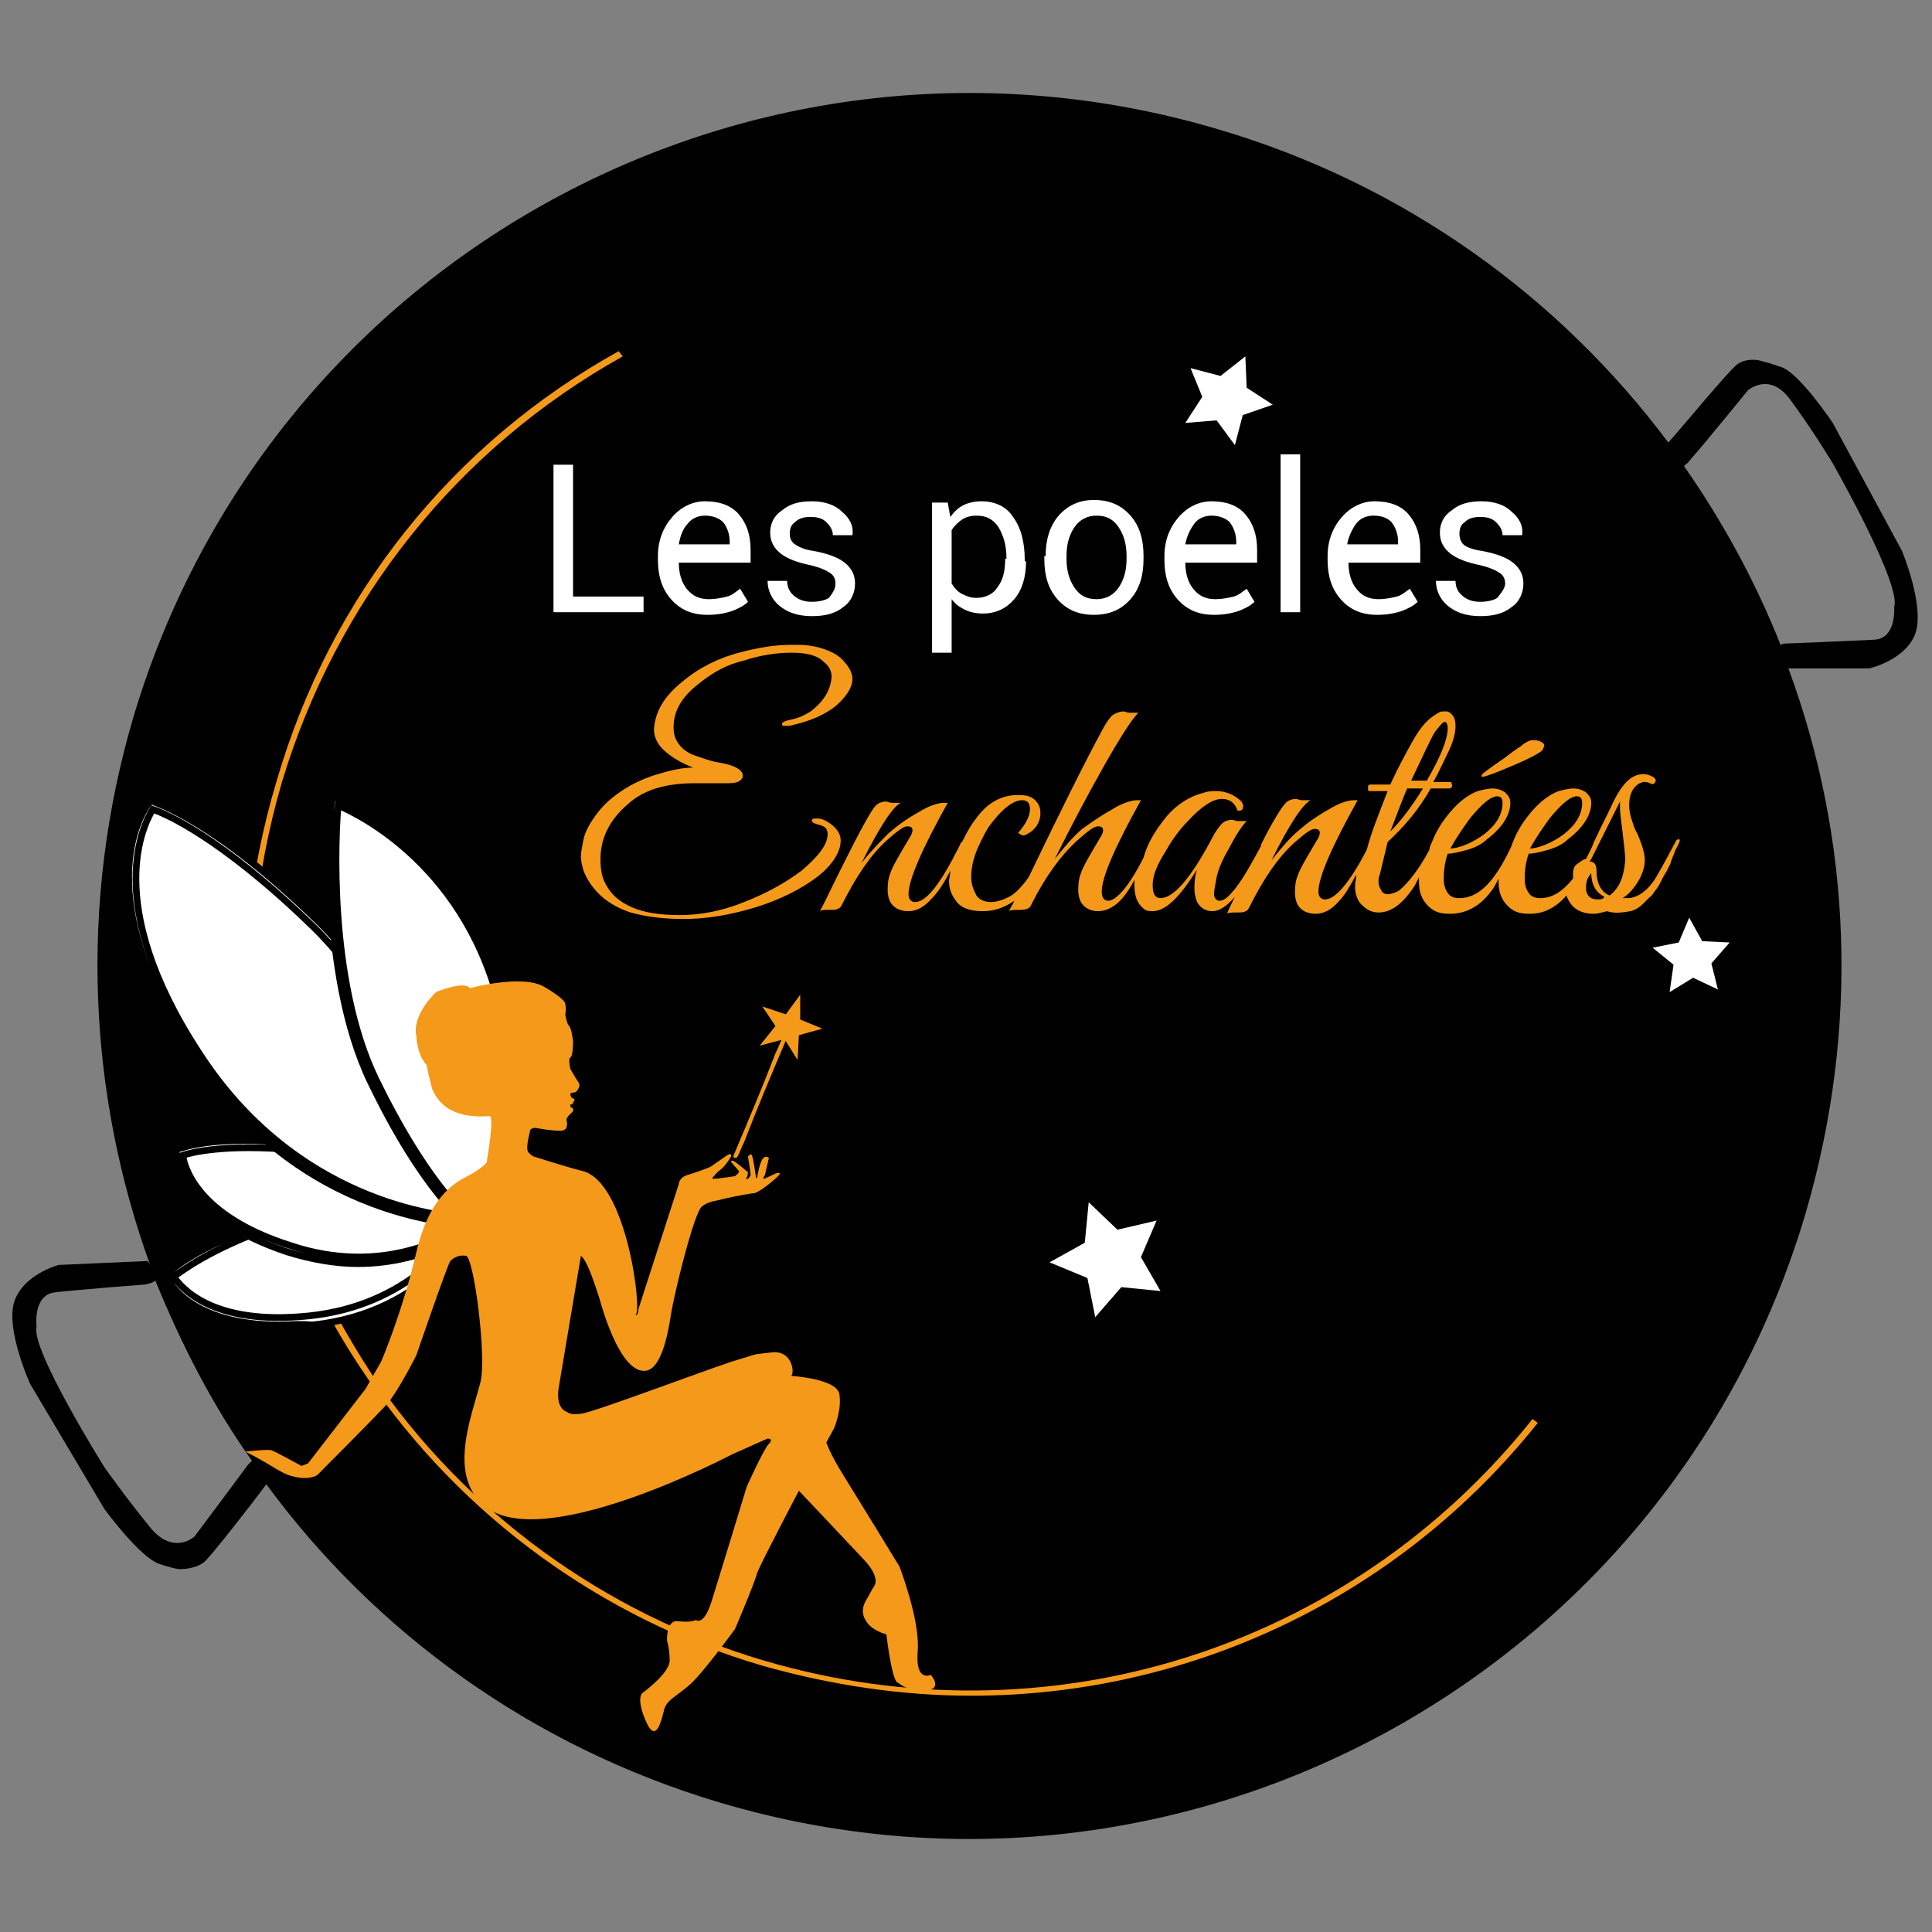 <?xml version="1.0" encoding="utf-8"?>
<!-- Generator: Adobe Illustrator 24.1.0, SVG Export Plug-In . SVG Version: 6.00 Build 0)  -->
<svg version="1.1" id="Calque_1" xmlns="http://www.w3.org/2000/svg" xmlns:xlink="http://www.w3.org/1999/xlink" x="0px" y="0px"
	 viewBox="0 0 148 148" style="enable-background:new 0 0 148 148;" xml:space="preserve">
<rect x="0" y="0" width="148" height="148" fill="#808080" stroke="none"/>
<style type="text/css">
	.st0{fill:none;}
	.st1{fill:#F4991A;}
	.st2{fill:#FFFFFF;}
	.st3{fill:#FFFFFF;stroke:#000000;stroke-width:0.514;stroke-miterlimit:10;}
</style>
<g>
	<g id="poele_noire_avec_fée_orange_3_">
		<path d="M133.1,27.9c-0.6,0.4-4.3,4.9-5.3,6c-8.3-11.1-20.2-19.8-34.5-24C57.9-0.6,20.7,19.6,10.2,55C6,69.3,6.8,83.9,11.5,96.9
			c-0.1-0.2-0.2-0.3-0.2-0.3l-6.8,0.3c0,0-2.7,0.7-3.4,2.8c-0.7,2.1,1.2,6.3,1.2,6.3l5.7,9.6c0,0,2.7,3.7,4.2,4.2s1.7,0.4,1.7,0.4
			s1,0,1.7-0.5c0.5-0.4,3.7-4.5,4.8-6c8.3,11.3,20.3,20.1,34.8,24.4c35.4,10.5,72.6-9.7,83.1-45.1c4.2-14.3,3.5-28.8-1.3-41.8l6.2,0
			c0,0,2.7-0.6,3.5-2.6c0.8-2.1-1-6.4-1-6.4l-5.3-9.8c0,0-2.6-3.9-4-4.3c-1.5-0.5-1.7-0.5-1.7-0.5S133.8,27.4,133.1,27.9z
			 M19.3,111.9c-0.1,0.1-0.2,0.2-0.3,0.3c-0.8,1.1-4.1,5.5-4.1,5.5s-1.6,1.5-3.4-0.7S8,112.4,8,112.4s-5.7-9.1-5.2-10.8
			c0,0-0.3-2.4,1.4-2.6c1.7-0.2,6.9-0.6,6.9-0.6s0.6-0.1,0.8-0.3C13.9,103,16.3,107.7,19.3,111.9z M137.2,30.7
			c1.7,2.3,3.2,4.8,3.2,4.8s5.3,9.3,4.7,11c0,0,0.2,2.4-1.5,2.5c-1.7,0.1-6.9,0.3-6.9,0.3s-0.1,0-0.3,0.1c-1.9-4.8-4.4-9.4-7.4-13.7
			c0.1-0.1,0.3-0.2,0.5-0.5c0.9-1,4.4-5.3,4.4-5.3S135.6,28.4,137.2,30.7z"/>
		<g>
			<path class="st0" d="M19.4,81.9c-0.8-7.2-0.2-14.7,1.9-22.1c4.3-14.5,14-25.9,26.2-32.7"/>
			<path class="st1" d="M19.2,82c-0.9-7.5-0.2-14.9,2-22.2C25.3,45.7,34.6,34,47.4,26.9l0.3,0.4C35,34.4,25.8,46,21.6,59.9
				c-2.1,7.2-2.8,14.6-1.9,22L19.2,82z"/>
		</g>
		<g>
			<path class="st1" d="M74.4,129.9c-5.3,0-10.7-0.8-16-2.3c-12.3-3.6-23.1-11.5-30.3-22.1c-2-2.9-3.7-6-5.1-9.2l0.5-0.2
				c1.4,3.2,3.1,6.3,5,9.2c7.1,10.5,17.8,18.3,30,21.9c21.7,6.4,44.8-0.8,58.9-18.5l0.4,0.3C107.1,122.4,91.1,129.9,74.4,129.9z"/>
		</g>
	</g>
	<polygon id="étoile_19_" class="st2" points="83.9,100.9 83.3,97.9 80.4,96.7 83.1,95.2 83.4,92.1 85.6,94.2 88.6,93.5 87.4,96.3 
		88.9,98.9 85.9,98.6 	"/>
	<polygon id="étoile_18_" class="st2" points="127.9,76 128.2,73.9 126.6,72.6 128.6,72.2 129.4,70.3 130.4,72.1 132.5,72.2 
		131.1,73.8 131.6,75.8 129.7,74.9 	"/>
	<polygon id="étoile_17_" class="st2" points="94.6,34.1 93.2,32.2 90.8,32.4 92.1,30.4 91.2,28.2 93.5,28.8 95.4,27.3 95.5,29.7 
		97.5,31 95.2,31.8 	"/>
	<g>
		<path class="st2" d="M43.9,45.7h5.4v1.2h-6.9V35.6h1.5V45.7z"/>
		<path class="st2" d="M54.2,47.1c-1.2,0-2.1-0.4-2.8-1.2c-0.7-0.8-1-1.8-1-3v-0.3c0-1.2,0.4-2.2,1.1-3c0.7-0.8,1.6-1.2,2.5-1.2
			c1.1,0,2,0.3,2.6,1c0.6,0.7,0.9,1.6,0.9,2.7v1h-5.5l0,0c0,0.8,0.2,1.5,0.6,2s0.9,0.8,1.7,0.8c0.5,0,1-0.1,1.4-0.2
			c0.4-0.1,0.7-0.4,1-0.6l0.6,1c-0.3,0.3-0.7,0.5-1.2,0.7C55.5,47,54.9,47.1,54.2,47.1z M54,39.5c-0.5,0-1,0.2-1.3,0.6
			c-0.4,0.4-0.6,1-0.7,1.6l0,0h3.9v-0.2c0-0.6-0.2-1.1-0.5-1.5C55.1,39.7,54.6,39.5,54,39.5z"/>
		<path class="st2" d="M64,44.7c0-0.3-0.1-0.6-0.4-0.8s-0.7-0.4-1.5-0.6c-1-0.2-1.8-0.5-2.3-0.9c-0.5-0.4-0.8-0.9-0.8-1.6
			c0-0.7,0.3-1.3,0.9-1.7c0.6-0.5,1.3-0.7,2.3-0.7c1,0,1.8,0.3,2.3,0.8c0.6,0.5,0.9,1.1,0.8,1.8l0,0h-1.5c0-0.4-0.2-0.7-0.5-1
			s-0.7-0.4-1.2-0.4c-0.5,0-0.9,0.1-1.2,0.4c-0.3,0.2-0.4,0.5-0.4,0.9c0,0.3,0.1,0.6,0.4,0.8s0.7,0.4,1.4,0.5
			c1.1,0.2,1.9,0.5,2.4,0.9c0.5,0.4,0.8,0.9,0.8,1.6c0,0.7-0.3,1.4-0.9,1.8c-0.6,0.5-1.4,0.7-2.4,0.7c-1.1,0-1.9-0.3-2.5-0.8
			c-0.6-0.5-0.9-1.2-0.9-1.9l0,0h1.5c0,0.5,0.2,0.9,0.6,1.2s0.8,0.4,1.3,0.4c0.5,0,1-0.1,1.3-0.3C63.9,45.3,64,45,64,44.7z"/>
		<path class="st2" d="M78.6,43c0,1.2-0.3,2.2-0.9,2.9c-0.6,0.7-1.4,1.1-2.4,1.1c-0.5,0-1-0.1-1.4-0.3s-0.7-0.4-1-0.8v4.1h-1.5V38.5
			h1.2l0.2,1.1c0.3-0.4,0.6-0.7,1-0.9c0.4-0.2,0.9-0.3,1.4-0.3c1,0,1.9,0.4,2.4,1.2c0.6,0.8,0.9,1.9,0.9,3.3V43z M77.1,42.8
			c0-1-0.2-1.7-0.6-2.4c-0.4-0.6-0.9-0.9-1.7-0.9c-0.4,0-0.8,0.1-1.1,0.3c-0.3,0.2-0.6,0.5-0.8,0.8v4.1c0.2,0.3,0.4,0.6,0.8,0.8
			s0.7,0.3,1.1,0.3c0.7,0,1.3-0.3,1.6-0.8c0.4-0.5,0.6-1.2,0.6-2.1V42.8z"/>
		<path class="st2" d="M80.1,42.6c0-1.2,0.3-2.3,1-3.1c0.7-0.8,1.6-1.2,2.7-1.2c1.2,0,2.1,0.4,2.8,1.2c0.7,0.8,1,1.8,1,3.1v0.2
			c0,1.3-0.3,2.3-1,3.1s-1.6,1.2-2.8,1.2c-1.2,0-2.1-0.4-2.8-1.2c-0.7-0.8-1-1.8-1-3.1V42.6z M81.7,42.8c0,0.9,0.2,1.6,0.6,2.2
			c0.4,0.6,0.9,0.9,1.7,0.9c0.7,0,1.3-0.3,1.7-0.9c0.4-0.6,0.6-1.3,0.6-2.2v-0.2c0-0.9-0.2-1.6-0.6-2.2c-0.4-0.6-0.9-0.9-1.7-0.9
			c-0.7,0-1.3,0.3-1.7,0.9s-0.6,1.3-0.6,2.2V42.8z"/>
		<path class="st2" d="M93,47.1c-1.2,0-2.1-0.4-2.8-1.2c-0.7-0.8-1-1.8-1-3v-0.3c0-1.2,0.4-2.2,1.1-3c0.7-0.8,1.6-1.2,2.5-1.2
			c1.1,0,2,0.3,2.6,1c0.6,0.7,0.9,1.6,0.9,2.7v1h-5.5l0,0c0,0.8,0.2,1.5,0.6,2c0.4,0.5,0.9,0.8,1.7,0.8c0.5,0,1-0.1,1.4-0.2
			c0.4-0.1,0.7-0.4,1-0.6l0.6,1c-0.3,0.3-0.7,0.5-1.2,0.7C94.3,47,93.7,47.1,93,47.1z M92.8,39.5c-0.5,0-1,0.2-1.3,0.6
			s-0.6,1-0.7,1.6l0,0h3.9v-0.2c0-0.6-0.2-1.1-0.5-1.5C93.9,39.7,93.4,39.5,92.8,39.5z"/>
		<path class="st2" d="M99.6,46.9h-1.5V34.8h1.5V46.9z"/>
		<path class="st2" d="M105.5,47.1c-1.2,0-2.1-0.4-2.8-1.2c-0.7-0.8-1-1.8-1-3v-0.3c0-1.2,0.4-2.2,1.1-3c0.7-0.8,1.6-1.2,2.5-1.2
			c1.1,0,2,0.3,2.6,1c0.6,0.7,0.9,1.6,0.9,2.7v1h-5.5l0,0c0,0.8,0.2,1.5,0.6,2c0.4,0.5,0.9,0.8,1.7,0.8c0.5,0,1-0.1,1.4-0.2
			c0.4-0.1,0.7-0.4,1-0.6l0.6,1c-0.3,0.3-0.7,0.5-1.2,0.7C106.8,47,106.2,47.1,105.5,47.1z M105.2,39.5c-0.5,0-1,0.2-1.3,0.6
			s-0.6,1-0.7,1.6l0,0h3.9v-0.2c0-0.6-0.2-1.1-0.5-1.5C106.3,39.7,105.9,39.5,105.2,39.5z"/>
		<path class="st2" d="M115.3,44.7c0-0.3-0.1-0.6-0.4-0.8s-0.7-0.4-1.5-0.6c-1-0.2-1.8-0.5-2.3-0.9c-0.5-0.4-0.8-0.9-0.8-1.6
			c0-0.7,0.3-1.3,0.9-1.7c0.6-0.5,1.3-0.7,2.3-0.7c1,0,1.8,0.3,2.3,0.8c0.6,0.5,0.9,1.1,0.8,1.8l0,0h-1.5c0-0.4-0.2-0.7-0.5-1
			s-0.7-0.4-1.2-0.4c-0.5,0-0.9,0.1-1.2,0.4c-0.3,0.2-0.4,0.5-0.4,0.9c0,0.3,0.1,0.6,0.3,0.8s0.7,0.4,1.4,0.5
			c1.1,0.2,1.9,0.5,2.4,0.9s0.8,0.9,0.8,1.6c0,0.7-0.3,1.4-0.9,1.8c-0.6,0.5-1.4,0.7-2.4,0.7c-1.1,0-1.9-0.3-2.5-0.8
			c-0.6-0.5-0.9-1.2-0.9-1.9l0,0h1.5c0,0.5,0.2,0.9,0.6,1.2c0.4,0.3,0.8,0.4,1.3,0.4c0.5,0,1-0.1,1.3-0.3
			C115.1,45.3,115.3,45,115.3,44.7z"/>
	</g>
	<g>
		<path class="st1" d="M64.4,64.4c0-0.6-0.4-1.1-1.1-1.5c-0.2-0.1-0.4-0.2-0.7-0.2c-0.3,0-0.4,0-0.4,0.2c0,0.1,0.2,0.2,0.6,0.3
			c0.4,0.1,0.6,0.3,0.6,0.7c0,0.8-0.7,1.7-2,2.8c-1.2,0.9-2.6,1.7-4.4,2.4c-1.7,0.7-3.4,1-4.9,1c-1.6,0-2.8-0.2-3.7-0.6
			c-0.9-0.4-1.5-0.9-1.9-1.6c-0.4-0.6-0.5-1.3-0.5-2.1c0-1.6,0.7-3,2.1-4.2c1.2-1.1,2.9-1.6,5.1-1.6l2.6,0c0.7,0,1.1-0.2,1.1-0.6
			c0-0.4-0.6-0.8-1.9-1c-0.6-0.1-1.1-0.3-1.7-0.5c-0.6-0.2-1-0.5-1.3-0.9c-0.3-0.4-0.4-0.8-0.4-1.3c0-1.2,0.6-2.3,1.9-3.3
			c1.1-0.9,2.2-1.5,3.5-1.8c1.2-0.4,2.5-0.6,3.6-0.6c1.2,0,2,0.2,2.5,0.7c0.4,0.3,0.6,0.7,0.6,1.1c0,0,0,0.1,0,0.1
			c-0.1,1.1-0.7,1.9-1.6,2.6c-0.5,0.3-0.9,0.5-1.4,0.6c-0.5,0.1-0.8,0.2-0.8,0.4c0,0.1,0.1,0.1,0.3,0.1s0.4,0,0.7-0.1
			c1.2-0.3,2.2-0.7,3.1-1.4c0.8-0.7,1.3-1.4,1.3-2.1c0-0.5-0.3-1-0.9-1.6c-0.6-0.5-1.6-0.9-2.9-1c-0.3,0-0.7,0-1,0
			c-1.1,0-2.4,0.2-3.9,0.6c-1.5,0.4-3,1.1-4.3,2.2c-1.4,1.1-2.1,2.3-2.2,3.6c0,0,0,0.1,0,0.1c0,0.6,0.3,1.2,0.9,1.7
			c0.6,0.5,1.3,0.9,2.1,1.2c-0.8,0-1.7,0.2-2.7,0.5c-1,0.3-1.9,0.7-2.8,1.3c-0.9,0.6-1.5,1.2-2,1.9c-0.5,0.7-0.8,1.3-0.9,1.8
			c-0.1,0.5-0.2,1-0.2,1.3c0,0.4,0.1,0.7,0.2,1.1c0.6,1.5,1.8,2.6,3.6,3.2c1.1,0.3,2.4,0.5,4.1,0.5c1.7,0,3.5-0.3,5.5-0.9
			c1.9-0.6,3.5-1.4,4.8-2.4C63.7,66.3,64.4,65.3,64.4,64.4z"/>
		<path class="st1" d="M113.6,59.5c0.2,0,1-0.3,2.4-0.9c1.4-0.6,2.1-1,2.2-1.2c0-0.1,0.1-0.2,0.1-0.3c0-0.1-0.1-0.2-0.3-0.3
			c-0.2-0.1-0.4-0.1-0.6-0.1s-0.4,0.1-0.7,0.3c-0.2,0.2-0.6,0.4-1.1,0.8c-0.5,0.4-1,0.7-1.4,1c-0.4,0.3-0.7,0.5-0.7,0.6
			c0,0,0,0.1,0,0.2S113.5,59.4,113.6,59.5C113.6,59.5,113.6,59.5,113.6,59.5z"/>
		<path class="st1" d="M128.6,64.3c-0.1,0-0.1,0-0.2,0.1c-0.9,1.7-1.5,2.8-1.8,3.2c-0.6,0.8-1.3,1.2-1.9,1.2c-0.1,0-0.2,0-0.4,0
			c0.5-0.3,0.9-0.8,1.2-1.3c0.3-0.5,0.5-1.1,0.5-1.6s-0.2-1.2-0.6-2.1c-0.2-0.3-0.3-0.7-0.4-1c-0.1-0.3-0.2-0.7-0.2-1.1
			c0-0.9,0.3-1.4,0.8-1.7c0.1,0,0.2-0.1,0.3-0.1c0.1,0,0.3,0,0.5,0.1c0.2,0.1,0.3,0.1,0.4-0.1c0.1-0.1,0-0.3-0.2-0.4
			c-0.2-0.1-0.4-0.2-0.7-0.2c-0.9,0-1.6,0.7-2.3,2.1c-0.4,0.9-0.9,1.8-1.4,2.9c0,0.1-0.1,0.1-0.1,0.2c-0.1,0.3-0.2,0.5-0.3,0.7
			c-0.1,0.2-0.2,0.4-0.3,0.6c-0.2,0-0.4,0.2-0.7,0.4s-0.3,0.6-0.3,0.9c0,0.1,0,0.1,0,0.2c-0.8,1-1.6,1.5-2.5,1.5
			c-0.4,0-0.7-0.1-0.9-0.4c-0.2-0.3-0.3-0.6-0.3-1.1c0-0.7,0.1-1.3,0.3-1.9c0.3,0,0.8-0.1,1.5-0.3c0.7-0.2,1.2-0.5,1.5-0.8
			c1.2-0.9,1.8-1.9,1.8-2.8c0-0.3-0.1-0.5-0.4-0.8c-0.3-0.2-0.6-0.3-1-0.3c-0.3,0-0.7,0.1-1.1,0.2c-0.8,0.3-1.5,0.9-2.1,1.6
			c-0.6,0.7-1.1,1.5-1.4,2.3c-0.1,0.2-0.1,0.3-0.2,0.5c-1.2,2.5-2.4,3.8-3.9,3.8c-0.4,0-0.7-0.1-0.9-0.4c-0.2-0.3-0.3-0.6-0.3-1.1
			c0-0.7,0.1-1.3,0.3-1.9c0.3,0,0.8-0.1,1.5-0.3c0.7-0.2,1.2-0.5,1.5-0.8c1.2-0.9,1.8-1.9,1.8-2.8c0-0.3-0.1-0.5-0.4-0.8
			c-0.3-0.2-0.6-0.3-1-0.3c-0.3,0-0.7,0.1-1.1,0.2c-0.8,0.3-1.5,0.9-2.1,1.6c-0.6,0.7-1.1,1.5-1.4,2.3c-0.1,0.2-0.2,0.4-0.2,0.6
			c-0.8,1.5-1.6,2.5-2.3,3.1c-0.3,0.2-0.7,0.3-0.9,0.3c-0.2,0-0.4-0.1-0.5-0.3c-0.1-0.2-0.2-0.4-0.2-0.6c0-0.2,0-0.4,0.1-0.6
			l0.6-2.5c1.3-1.2,2.4-2.5,3.3-4.1h1.4c0.1,0,0.1,0,0.2-0.1s0-0.2,0-0.3c0-0.1-0.1-0.1-0.2-0.1h-1.2c0.4-0.7,0.7-1.4,1.1-2.2
			c0.4-0.8,0.6-1.5,0.6-2.1s-0.2-0.9-0.6-1.1c-0.1,0-0.2,0-0.4,0c-0.2,0-0.5,0.2-0.9,0.5c-0.4,0.3-0.9,0.9-1.4,1.8
			c-0.5,0.9-1.1,2-1.7,3.3h-1.5c-0.1,0-0.1,0-0.2,0.1c0,0.1,0,0.2,0,0.3c0,0.1,0.1,0.1,0.2,0.1h1.3c-0.7,1.8-1.3,3.3-1.6,4.5
			c-1.3,2.5-2.4,3.8-3.2,3.8c-0.3,0-0.5-0.2-0.5-0.6c0-1.1,1-3.4,3-7c-0.1,0-0.2,0-0.3,0c-0.4,0-1.1,0.2-1.9,0.7
			c-0.9,0.5-1.6,1-2.3,1.6s-1.3,1.3-2.1,2.3c1.4-2.8,2.4-4.3,3-4.6c-0.1,0-0.3,0-0.6,0s-0.4-0.1-0.5-0.1c-0.3,0-0.6,0.1-0.8,0.3
			c-0.3,0.3-1,1.4-1.9,3.2c0,0,0,0,0,0.1c-0.7,1.3-1.3,2.4-2,3.3c-0.5,0.6-0.8,0.9-1.2,0.9c-0.2,0-0.4-0.2-0.4-0.5
			c0-0.3,0.1-0.7,0.2-1.3c0.1-0.5,0.4-1.3,1-2.3c0.5-1,1-1.7,1.3-2c-0.1,0-0.3,0-0.6,0s-0.4-0.1-0.5-0.1c-0.3,0-0.6,0.1-0.8,0.3
			c-0.2,0.2-0.5,0.6-0.8,1.2c-1.6,3-2.9,4.5-3.9,4.5c-0.4,0-0.6-0.3-0.6-1s0.3-1.5,1-2.6c0.5-0.9,1.1-1.7,1.7-2.3
			c1-1.1,1.9-1.7,2.6-1.7c0.6,0,1,0.3,1.2,0.9c0.2,0,0.4,0,0.4-0.2c0.1-0.2,0-0.3-0.1-0.5c-0.5-0.5-1.2-0.8-1.9-0.8
			c-0.3,0-0.6,0-0.9,0.1c-1.2,0.3-2.1,0.9-2.9,1.8c-0.9,1.1-1.5,2.1-1.8,3.2c-1.1,2.2-2.1,3.3-2.7,3.3c-0.3,0-0.5-0.2-0.5-0.7
			c0-1.1,1-3.4,3-7c-0.1,0-0.2,0-0.3,0c-0.4,0-1.1,0.2-1.9,0.7c-0.9,0.5-1.6,1-2.3,1.5c-0.6,0.5-1.3,1.3-2.1,2.3
			c1.2-2.4,2.4-4.7,3.7-7c1.3-2.3,2.2-3.7,2.7-4.2c-0.1,0-0.3,0-0.6,0c-0.3,0-0.4-0.1-0.5-0.1c-0.3,0-0.6,0.1-0.9,0.3
			c-0.2,0.2-0.5,0.6-0.8,1.2c-1.2,2.2-3.1,6-5.6,11.2c-0.1,0.1-0.2,0.3-0.3,0.4c-0.4,0.5-0.8,0.9-1.2,1.1c-0.4,0.2-0.9,0.4-1.4,0.4
			c-0.5,0-0.9-0.2-1.1-0.5c-0.2-0.4-0.4-0.8-0.4-1.4c0-0.6,0.1-1.2,0.4-2c0.3-0.7,0.6-1.3,0.9-1.8c1-1.4,1.9-2.1,2.6-2.1
			c0.4,0,0.6,0.2,0.6,0.7c0,0.5-0.3,1.1-0.9,1.8c0.1,0.1,0.3,0.2,0.4,0.2s0.3-0.1,0.6-0.3c0.5-0.4,0.7-0.9,0.7-1.4
			c0-0.4-0.1-0.7-0.4-1s-0.7-0.4-1.3-0.4c-1.3,0-2.4,0.6-3.3,1.9c-0.4,0.5-0.7,1.1-1,1.7c-0.1,0-0.1,0.1-0.2,0.3
			c-1.4,2.8-2.5,4.3-3.4,4.3c-0.3,0-0.5-0.2-0.5-0.6c0-1.1,1-3.4,3-7c-0.1,0-0.2,0-0.3,0c-0.4,0-1.1,0.2-1.9,0.7
			c-0.9,0.5-1.6,1-2.3,1.6c-0.6,0.6-1.3,1.3-2.1,2.3c1.4-2.8,2.4-4.3,3-4.6c-0.1,0-0.3,0-0.6,0c-0.3,0-0.4-0.1-0.5-0.1
			c-0.3,0-0.6,0.1-0.8,0.3c-0.4,0.4-1.3,2.1-2.7,4.9c-0.8,1.6-1.3,2.7-1.6,3.2c0.1-0.1,0.4-0.1,0.7-0.1c0.4,0,0.6,0,0.7-0.1
			c0.1,0,0.2-0.1,0.3-0.3c1.1-2.2,2.2-3.8,3.4-4.9c0.8-0.7,1.3-1.1,1.6-1.1c0.3,0,0.4,0.1,0.4,0.3s-0.1,0.4-0.3,0.7
			c-0.7,1.2-1.2,2-1.4,2.6c-0.2,0.5-0.2,1-0.2,1.3c0,0.4,0.1,0.7,0.2,0.9c0.3,0.5,0.8,0.7,1.4,0.7s1.2-0.3,1.8-1
			c0.4-0.4,0.9-1.1,1.4-2.1c0,0.3-0.1,0.6-0.1,0.8c0,0.6,0.2,1.1,0.6,1.6c0.4,0.5,1.1,0.7,2,0.7c0.9,0,1.7-0.3,2.4-0.8
			c-0.1,0.3-0.3,0.5-0.4,0.8c0.1-0.1,0.4-0.1,0.8-0.1c0.5,0,0.8-0.1,0.9-0.4c1.1-2.2,2.3-3.8,3.5-4.9c0.8-0.7,1.3-1.1,1.6-1.1
			c0.3,0,0.4,0.1,0.4,0.3s-0.1,0.4-0.3,0.7c-0.7,1.2-1.2,2-1.4,2.6c-0.2,0.5-0.2,1-0.2,1.3c0,0.4,0.1,0.7,0.2,0.9
			c0.3,0.5,0.8,0.7,1.3,0.7c0.9,0,1.7-0.6,2.4-1.7c0.2-0.3,0.3-0.5,0.4-0.7c0,0.1,0,0.2,0,0.4c0,0.8,0.2,1.4,0.7,1.8
			c0.2,0.2,0.5,0.2,0.7,0.2c1,0,2.1-1.1,3.4-3.2c-0.2,0.6-0.2,1.1-0.2,1.5c0,0.4,0.1,0.7,0.2,1c0.3,0.5,0.7,0.7,1.2,0.7
			c0.5,0,1.1-0.4,1.7-1.1c-0.3,0.6-0.5,1-0.6,1.3c0.1-0.1,0.4-0.1,0.7-0.1c0.4,0,0.6,0,0.7-0.1c0.1,0,0.2-0.1,0.3-0.3
			c1.1-2.2,2.2-3.8,3.4-4.9c0.8-0.7,1.3-1.1,1.6-1.1s0.4,0.1,0.4,0.3s-0.1,0.4-0.3,0.7c-0.7,1.2-1.2,2-1.4,2.6
			c-0.2,0.5-0.2,1-0.2,1.3c0,0.4,0.1,0.7,0.2,0.9c0.3,0.5,0.8,0.7,1.4,0.7s1.2-0.3,1.8-1c0.4-0.4,0.8-1.1,1.3-2
			c0,0.3-0.1,0.6-0.1,0.9c0,0.6,0.2,1.1,0.5,1.4s0.7,0.6,1.3,0.6c1,0,1.9-0.7,2.8-2.1c0.1-0.2,0.2-0.4,0.3-0.6c0,0.1,0,0.3,0,0.4
			c0,0.7,0.2,1.3,0.7,1.8s1,0.6,1.7,0.6c1.2,0,2.3-0.6,3.1-1.7c0.2-0.2,0.4-0.6,0.6-1c0,0.1,0,0.2,0,0.3c0,0.7,0.2,1.3,0.7,1.8
			s1,0.6,1.7,0.6c1.1,0,2-0.5,2.8-1.4c0.3,0.9,1,1.4,2.1,1.4c0.3,0,0.6-0.1,1-0.2c0.6,0.2,1.2,0.1,1.8,0c0.4-0.1,0.7-0.3,1-0.6
			l0.5-0.5c0.2-0.1,0.3-0.4,0.5-0.6c0.2-0.3,0.3-0.5,0.4-0.7c0.1-0.2,0.2-0.4,0.4-0.7c0.1-0.3,0.3-0.5,0.3-0.7
			c0.1-0.2,0.1-0.3,0.2-0.5c0.1-0.2,0.1-0.3,0.1-0.3C128.8,64.3,128.7,64.3,128.6,64.3z M118.7,62.7c0.9-1.1,1.6-1.7,2.1-1.7
			c0.3,0,0.4,0.2,0.4,0.5c0,0.9-0.5,1.7-1.4,2.4c-0.4,0.3-0.9,0.6-1.4,0.8s-0.9,0.3-1.2,0.3C117.7,64.1,118.2,63.4,118.7,62.7z
			 M112.6,62.7c0.9-1.1,1.6-1.7,2.1-1.7c0.3,0,0.4,0.2,0.4,0.5c0,0.9-0.5,1.7-1.4,2.4c-0.4,0.3-0.9,0.6-1.4,0.8s-0.9,0.3-1.2,0.3
			C111.6,64.1,112.1,63.4,112.6,62.7z M109.9,56.1c0.4-0.5,0.6-0.8,0.8-0.8c0.1,0,0.2,0.2,0.2,0.5c0,0.8-0.5,2.1-1.6,4h-1.2
			C109,57.9,109.6,56.6,109.9,56.1z M107.8,60.4h1.2c-0.8,1.3-1.6,2.4-2.5,3.3C107.2,61.9,107.6,60.8,107.8,60.4z M122.4,68.9
			c-0.5,0-0.8-0.2-0.9-0.7c0-0.1,0-0.2,0-0.3c0-0.3,0.1-0.7,0.4-1c0,0.9,0.4,1.5,1,1.8C122.8,68.9,122.6,68.9,122.4,68.9z
			 M123.3,68.6c-0.7-0.3-1-1-1-1.9c0-0.5-0.2-0.7-0.5-0.7c0-0.1,0.1-0.2,0.1-0.2c0.1-0.2,0.2-0.4,0.3-0.6c0.4-0.8,1-2,1.9-3.8
			c0,0.1,0,0.3,0,0.6s0.1,0.9,0.2,1.8c0.1,0.9,0.2,1.6,0.2,2.1C124.4,67.1,124.1,68,123.3,68.6z"/>
	</g>
	<g id="fée_orange_-_aile_blanche_5_">
		<g>
			<g>
				<path class="st3" d="M36,93.6c0,0-8.7-2-14.9,0.1c-6.2,2.1-8.1,4.1-8.1,4.1s1.9,4.2,10.8,3.3C32.7,100.2,36,93.6,36,93.6z"/>
				<path class="st3" d="M21.4,101.5c-6.9,0-8.5-3.4-8.6-3.6l-0.1-0.2l0.1-0.1c0.1-0.1,2-2.1,8.2-4.1c6.2-2.1,15-0.1,15.1-0.1
					l0.3,0.1l-0.1,0.3c0,0.1-3.5,6.8-12.4,7.7C22.9,101.4,22.1,101.5,21.4,101.5z M13.3,97.8c0.5,0.7,2.8,3.8,10.4,3
					c7.6-0.8,11.1-5.8,11.9-7.1c-1.7-0.3-9.1-1.6-14.5,0.2C16,95.7,13.9,97.4,13.3,97.8z"/>
			</g>
			<g>
				<path class="st3" d="M36.1,93.9c0,0-7.1-5.3-13.5-6c-6.4-0.6-8.9,0.4-8.9,0.4s0,4.6,8.3,7.4C30.4,98.5,36.1,93.9,36.1,93.9z"/>
				<path class="st3" d="M27.4,96.8c-1.6,0-3.5-0.3-5.4-0.9c-8.4-2.8-8.5-7.4-8.5-7.6l0-0.2l0.2-0.1c0.1,0,2.6-1.1,9-0.4
					c6.4,0.6,13.6,6,13.6,6l0.3,0.2l-0.3,0.2C36.2,94.1,32.8,96.8,27.4,96.8z M14,88.5c0.1,0.8,1,4.6,8.2,6.9
					c7.1,2.4,12.3-0.7,13.6-1.6c-1.4-1-7.5-5.2-13.1-5.7C17.2,87.6,14.6,88.3,14,88.5z"/>
			</g>
			<g>
				<path class="st3" d="M36.1,93.6c0,0-3.9-14.9-11.9-22.8s-12.6-9.1-12.6-9.1s-5,6.2,3.4,19.1S36.1,93.6,36.1,93.6z"/>
				<path class="st3" d="M36.1,93.8c-0.3,0-13.1-0.1-21.3-12.9C6.4,68,11.2,61.8,11.4,61.5l0.1-0.1l0.2,0c0.2,0.1,4.7,1.4,12.7,9.2
					c8,7.8,12,22.7,12,22.9l0.1,0.3L36.1,93.8C36.1,93.8,36.1,93.8,36.1,93.8z M11.7,62c-0.6,1-4,7.1,3.5,18.6
					c7.4,11.5,18.5,12.6,20.6,12.7C35.2,91.1,31.3,78.1,24,71C16.9,64.1,12.6,62.3,11.7,62z"/>
			</g>
			<g>
				<path class="st3" d="M25.7,61.3c0,0-1.2,12.9,2.9,21.5s7.4,10.8,7.4,10.8s5.7-3.5,2.8-16.1C35.8,64.9,25.7,61.3,25.7,61.3z"/>
				<path class="st3" d="M35.9,93.9l-0.1-0.1c-0.1-0.1-3.3-2.4-7.4-10.9c-4.1-8.5-3-21.5-3-21.6l0-0.3l0.3,0.1
					c0.1,0,10.3,3.8,13.2,16.4c2.9,12.7-2.7,16.2-2.9,16.4L35.9,93.9z M25.9,61.7c-0.2,2.1-0.8,13.4,2.9,21
					c3.6,7.4,6.5,10.1,7.1,10.6c0.9-0.7,5.1-4.6,2.5-15.7C35.9,66.5,27.6,62.4,25.9,61.7z"/>
			</g>
		</g>
		<g>
			<g>
				<polygon class="st1" points="58.2,80.1 60.1,79.6 61.1,81.2 61.2,79.3 63,78.8 61.3,78.1 61.3,76.2 60.2,77.7 58.4,77.1 
					59.4,78.6 				"/>
				<g>
					<line class="st1" x1="60" y1="79.7" x2="56.3" y2="88.6"/>
					<g>
						<path class="st1" d="M60.2,79.7c-1.1,2.6-2.2,5.2-3.2,7.8c-0.2,0.4-0.3,0.7-0.5,1.1c-0.1,0.2-0.4,0.1-0.3-0.1
							c1.1-2.6,2.2-5.2,3.2-7.8c0.2-0.4,0.3-0.7,0.5-1.1C60,79.4,60.3,79.6,60.2,79.7L60.2,79.7z"/>
					</g>
				</g>
			</g>
			<path class="st1" d="M42.8,106.3c-0.2,1.3,0.3,1.7,0.5,1.8c0.3,0.1,0.2,0.3,1.2,0.2c1-0.1,9.9-3.5,11.9-4.1s1.1-0.4,2.7-0.6
				c1.6-0.2,1.8,1.6,1.5,1.8c0,0,3.5,0.2,3.7,1.4s-0.4,2.6-0.4,2.6l-0.6,1.1c0,0,0.3,0.9,1.3,2.5s4.3,7,4.3,7s1.6,4.1,1.4,6.5
				c-0.2,2.4,1,1.8,1,1.8s1,1.1-0.4,1.2c-1.4,0.1-2.1-0.6-2.1-0.6s-0.4,0.3-0.9-3.7c0,0-1.2-0.3-1.6-1.1c-0.5-0.8,0.1-1.6,0.1-1.6
				l0.5-0.9c0,0,0.7-0.6-0.7-2.1s-5-5.3-5-5.3s-2.9,5.5-3.2,6.3c-0.2,0.8-1.7,4.3-1.7,4.3s-2.4,3.3-3.4,4.2c-1,0.9-1.8,1.2-2,1.9
				s-0.6,2.8-1.4,1c-0.8-1.8-0.3-2.2-0.3-2.2s2.1-1.5,2.1-2.5c0-0.9-0.2-1.5-0.2-1.5S51,124,52,124.2c1,0.1,1.3-0.1,1.3-0.1
				s0.6,0.5,1.2-1.4c0.6-1.9,2.7-8.8,2.7-8.8s1.3-2.9,1.7-3.3c0.4-0.4-0.1-0.4-0.1-0.4l-2.7,1.2c0,0-14.2,7.5-18.8,4.1
				c-3.1-2.3-1.2-6.9-0.5-9.6c0.5-1.9-0.5-9.6-1.1-9.7s-1,0.2-1.2,0.4c-0.2,0.2-2.6,7.2-2.6,7.2s-1.3,2.6-2.2,3.7
				c-0.9,1-5.4,5.5-5.4,5.5s-0.7,0.5-2.2,0c-0.8-0.3-1.5-0.9-3.3-1.8c0,0,1.7-0.2,2-0.1c0.3,0.1,2.3,1.2,2.3,1.2l0.5-0.2l4.4-5.7
				l1.2-2.1c0,0,1.6-3.7,2.7-8.4c1.1-4.7,3.4-5.5,4.1-5.9c0.7-0.4,1.4-0.9,1.3-1.1c0,0,0.6-3.4,0.2-3.4c-0.4,0-3.4,0.4-4.4-2.1
				c0,0-0.4-1.5-0.4-1.8c0,0-0.7-0.6-0.8-2.2c0,0-0.5-1.4,1.5-3.4c0,0,1.9-0.8,2.5-0.4l0.1,0.1c0,0,4-1.1,5.7-0.1
				c1.7,1,1.6,1.3,1.6,1.3s0.1,0.5,0,0.8c0,0,0.1,0.7,0.3,0.9c0.2,0.2,0.3,1.2,0.3,1.2s0,1.1-0.2,1.2c-0.2,0.1,0,0.9,0,0.9
				s0.4,0.7,0.6,1c0.2,0.2,0,0.5,0,0.5s-0.1,0.3-0.4,0.3c-0.4,0-0.1,0.4-0.1,0.4s0.3,0.1,0.2,0.2c-0.1,0.1-0.1,0.3-0.2,0.3
				c-0.1,0-0.1,0-0.1,0l0,0.2c0,0,0.3,0.1,0.2,0.3s-0.5,0.4-0.5,0.7c0,0,0.2,0.7-0.3,0.8s-2.1-0.2-2.1-0.2s-0.3,0-0.4,0.2
				c0,0.2-0.4,1.4-0.1,1.7s0.4,0.3,0.4,0.3s2.5,0.8,3.7,1.1c3.4,0.8,4.6,10.7,4.1,11c0,0,0,0.1,0.1,0s0.1-0.4,0.1-0.4l3.1-9.6
				c0,0,0-0.5,0.7-0.7c0.7-0.2,1.7-0.6,1.7-0.6l1.3-0.9c0,0,0.3-0.2,0.3,0c0,0.1,0,0.1,0,0.1s-0.4,0.7-0.8,1
				c-0.4,0.3-0.5,0.5-0.5,0.5s-0.3,0.2,0,0.2c0.3,0,1.6-0.2,1.6-0.2s0.4-0.3,0.3-0.4c-0.1-0.1-0.6-0.7-0.6-0.7S56,88.8,56.3,89
				c0.3,0.2,1,0.8,1,0.8s0,0.2-0.1,0.4s0.1,0.1,0.1,0.1s0.2-0.2,0.2-0.3c0-0.2-0.2-1.4-0.2-1.4s0.2-0.3,0.3-0.1
				c0.1,0.2,0.3,1.6,0.3,1.6l0,0.1c0,0,0.1,0.1,0.1,0c0,0,0.2-1.3,0.5-1.5c0.2-0.2,0.4,0,0.4,0L58.6,90c0,0-0.2,0.3-0.1,0.3
				c0.1,0,0.9-0.4,0.9-0.4s0.6-0.2,0.2,0.2c-0.4,0.4-1.4,1.2-1.8,1.3c-0.2,0-1.3,0.2-2.2,0.4c-0.7,0.2-1.3,0.2-1.8,0.6
				c-0.6,0.3-2.2,6.9-2.4,8.3c-0.3,1.9-0.8,4.1-1.9,4.3c-1.9,0.3-3.3-4.5-3.6-5.6c-0.4-1.2-0.9-2.8-1.4-3.2"/>
		</g>
	</g>
</g>
</svg>
